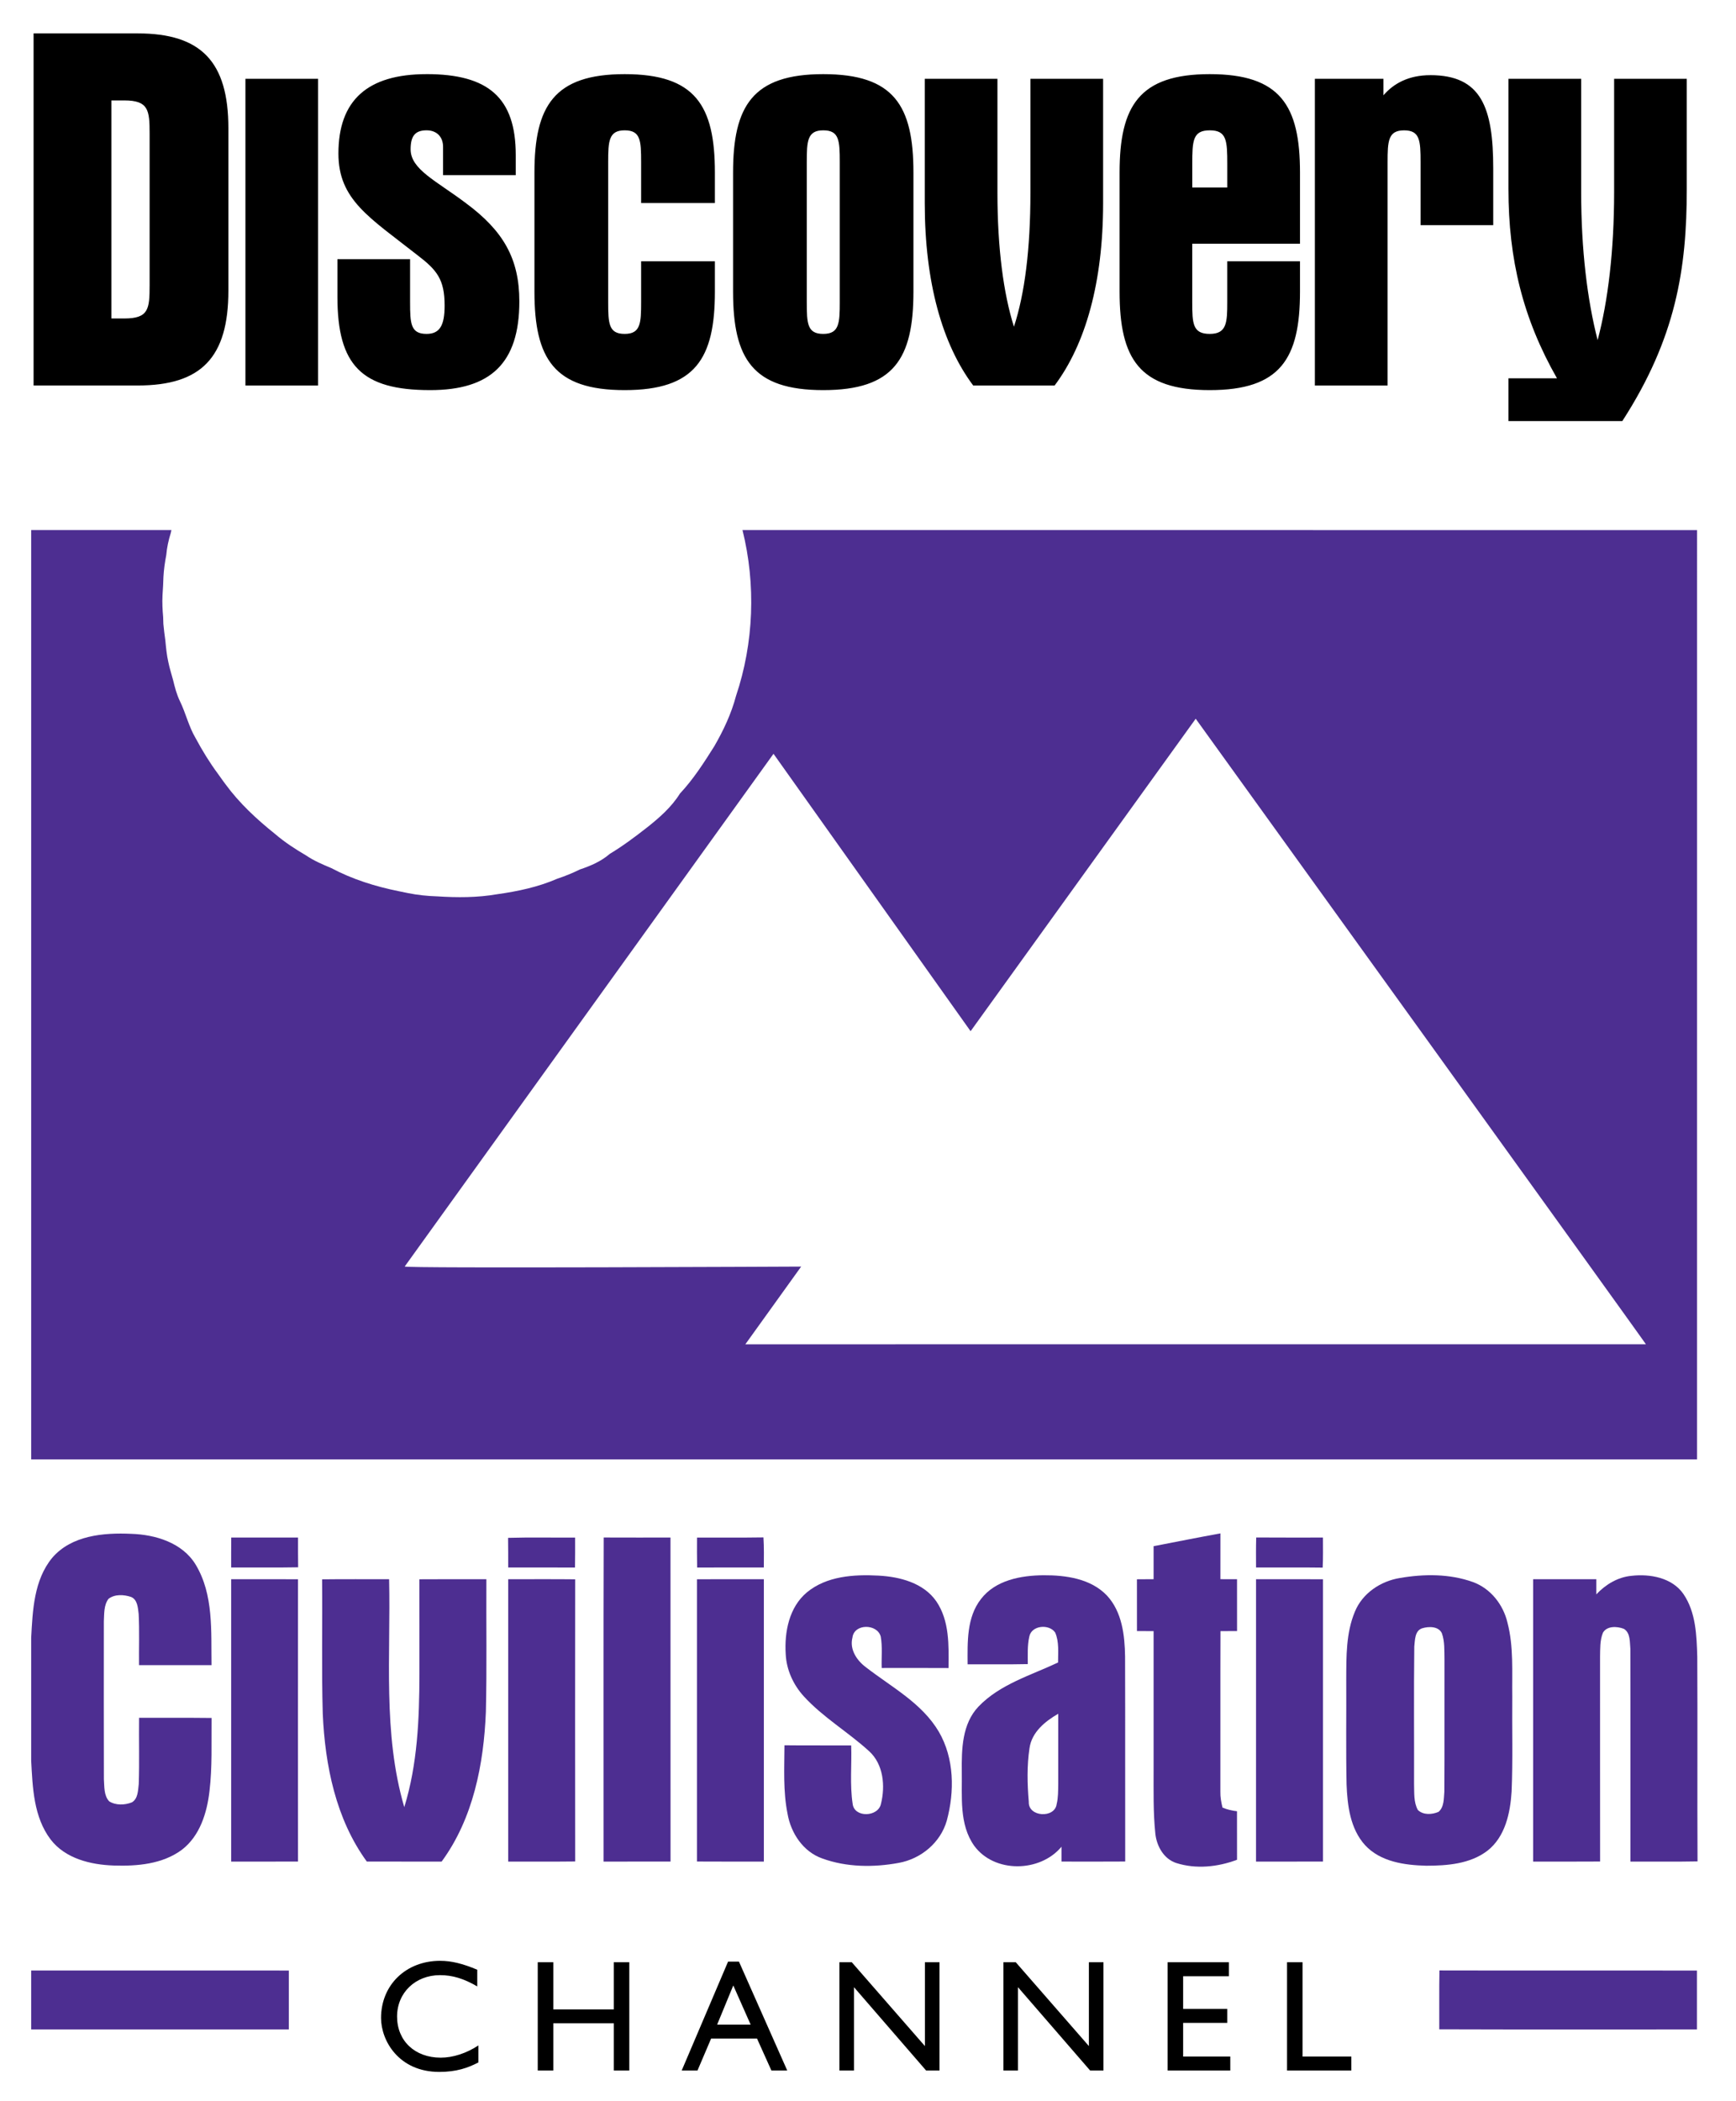 <?xml version="1.0" encoding="UTF-8" standalone="no"?>
<!-- Created with Inkscape (http://www.inkscape.org/) -->

<svg
   xmlns:dc="http://purl.org/dc/elements/1.1/"
   xmlns:cc="http://creativecommons.org/ns#"
   xmlns:rdf="http://www.w3.org/1999/02/22-rdf-syntax-ns#"
   xmlns:svg="http://www.w3.org/2000/svg"
   xmlns="http://www.w3.org/2000/svg"
   xmlns:sodipodi="http://sodipodi.sourceforge.net/DTD/sodipodi-0.dtd"
   xmlns:inkscape="http://www.inkscape.org/namespaces/inkscape"
   width="100"
   height="121"
   viewBox="0 0 100 121"
   id="svg2"
   version="1.1"
   inkscape:version="0.91 r13725"
   sodipodi:docname="Discovery Science logo.svg">
  <title
     id="title4161">Discovery Civilisation logo</title>
  <defs
     id="defs4">
    <pattern
       y="0"
       x="0"
       height="6"
       width="6"
       patternUnits="userSpaceOnUse"
       id="EMFhbasepattern" />
    <clipPath
       id="clipPath2332"
       clipPathUnits="userSpaceOnUse">
      <path
         style="clip-rule:nonzero"
         inkscape:connector-curvature="0"
         d="m 218.809,851.067 c 0,-8.808 7.143,-15.95 15.951,-15.95 8.811,0 15.951,7.142 15.951,15.95 0,8.808 -7.14,15.951 -15.951,15.951 -8.808,0 -15.951,-7.143 -15.951,-15.951"
         id="path2334" />
    </clipPath>
  </defs>
  <sodipodi:namedview
     id="base"
     pagecolor="#ffffff"
     bordercolor="#666666"
     borderopacity="1.0"
     inkscape:pageopacity="0.0"
     inkscape:pageshadow="2"
     inkscape:zoom="1"
     inkscape:cx="104.1687"
     inkscape:cy="79.655592"
     inkscape:document-units="px"
     inkscape:current-layer="layer1"
     showgrid="false"
     units="px"
     inkscape:showpageshadow="false"
     inkscape:window-width="1366"
     inkscape:window-height="705"
     inkscape:window-x="-8"
     inkscape:window-y="-8"
     inkscape:window-maximized="1"
     objecttolerance="1"
     gridtolerance="1">
    <inkscape:grid
       type="xygrid"
       id="grid53" />
  </sodipodi:namedview>
  <g
     inkscape:label="Capa 1"
     inkscape:groupmode="layer"
     id="layer1"
     transform="translate(0,-931.362)">
    <path
       style="fill:#000000;fill-rule:evenodd;stroke:none;stroke-width:1.087"
       d="m 1.934,933.286 0,20.277 6,0 c 3.652,0 5.222,-1.603 5.222,-5.464 l 0,-9.349 c 0,-3.83 -1.569,-5.464 -5.222,-5.464 z m 22.639,2.346 c -3.412,0 -5.079,1.513 -5.079,4.572 0,2.669 1.785,3.679 4.545,5.847 1.126,0.861 1.572,1.394 1.572,2.909 0,1.128 -0.268,1.632 -1.039,1.632 -0.919,0 -0.95,-0.593 -0.95,-1.839 l 0,-2.464 -4.185,0 0,2.168 c 0,3.948 1.395,5.373 5.342,5.373 3.473,0 5.137,-1.545 5.137,-5.106 0,-2.464 -0.921,-4.069 -3.087,-5.669 -1.691,-1.277 -3.176,-1.933 -3.176,-3.091 0,-0.742 0.238,-1.097 0.919,-1.097 0.593,0 0.95,0.385 0.95,0.95 l 0,1.632 4.187,0 0,-1.159 c 0,-3.296 -1.575,-4.659 -5.137,-4.659 z m 11.41,0 c -4.067,0 -5.197,1.839 -5.197,5.667 l 0,6.86 c 0,3.859 1.13,5.671 5.197,5.671 4.066,0 5.197,-1.812 5.197,-5.671 l 0,-1.75 -4.249,0 0,2.344 c 0,1.217 -0.028,1.839 -0.948,1.839 -0.919,0 -0.95,-0.593 -0.95,-1.839 l 0,-8.044 c 0,-1.217 0.031,-1.841 0.95,-1.841 0.919,0 0.948,0.592 0.948,1.841 l 0,2.346 4.249,0 0,-1.756 c 0,-3.86 -1.131,-5.667 -5.197,-5.667 z m 11.439,0 c -4.068,0 -5.195,1.839 -5.195,5.667 l 0,6.86 c 0,3.859 1.127,5.671 5.195,5.671 4.069,0 5.195,-1.812 5.195,-5.671 l 0,-6.86 c 0,-3.86 -1.125,-5.667 -5.195,-5.667 z m 22.265,0 c -4.067,0 -5.195,1.839 -5.195,5.667 l 0,6.86 c 0,3.859 1.128,5.671 5.195,5.671 4.067,0 5.197,-1.812 5.197,-5.671 l 0,-1.75 -4.189,0 0,2.344 c 0,1.188 -0.03,1.839 -1.008,1.839 -0.983,0 -1.01,-0.593 -1.01,-1.839 l 0,-3.354 6.207,0 0,-4.1 c 0,-3.86 -1.13,-5.667 -5.197,-5.667 z m 12.705,0.059 c -1.245,0 -2.11,0.475 -2.7,1.159 l 0,-0.95 -3.951,0 0,17.664 4.189,0 0,-12.854 c 0,-1.217 0.027,-1.841 0.95,-1.841 0.916,0 0.95,0.592 0.95,1.841 l 0,3.62 4.185,0 0,-3.265 c 0,-3.504 -0.682,-5.375 -3.623,-5.375 z m -68.255,0.209 0,17.664 4.185,0 0,-17.664 z m 39.132,0 0,7.156 c 0,4.57 1.01,8.132 2.791,10.508 l 4.69,0 c 1.781,-2.376 2.793,-5.938 2.793,-10.508 l 0,-7.156 -4.187,0 0,6.558 c 0,3.237 -0.326,5.821 -0.95,7.721 -0.596,-1.9 -0.95,-4.484 -0.95,-7.721 l 0,-6.558 z m 33.623,0 0,6.351 c 0,4.037 0.831,7.454 2.795,10.897 l -2.795,0 0,2.464 6.56,0 c 3.087,-4.779 3.712,-8.759 3.712,-13.361 l 0,-6.351 -4.185,0 0,6.529 c 0,3.384 -0.356,6.295 -0.95,8.52 -0.594,-2.314 -0.948,-5.195 -0.948,-8.52 l 0,-6.529 z m -80.474,1.245 0.741,0 c 1.397,0 1.459,0.566 1.459,1.901 l 0,8.755 c 0,1.367 -0.061,1.903 -1.459,1.903 l -0.741,0 z m 41.005,1.723 c 0.922,0 0.95,0.592 0.95,1.841 l 0,8.044 c 0,1.217 -0.028,1.839 -0.95,1.839 -0.921,0 -0.95,-0.593 -0.95,-1.839 l 0,-8.044 c 0,-1.217 0.029,-1.841 0.95,-1.841 z m 22.265,0 c 0.977,0 1.008,0.593 1.008,1.959 l 0,1.334 -2.017,0 0,-1.334 c 0,-1.367 0.027,-1.959 1.01,-1.959 z"
       id="path2192-1-8"
       inkscape:connector-curvature="0"
       sodipodi:nodetypes="ccsssscsscsssccssscsssccsssssssccssssssccssssssssssssssccsssccssscccccsssccssccccccsccsccscscccsccccsccscscccssssccsssssssssccss" />
    <path
       style="fill:#000000;fill-rule:evenodd;stroke:none;stroke-width:1.087"
       d="m 25.359,1044.288 c -1.977,0 -3.409,1.391 -3.409,3.293 0,1.306 1.021,3.106 3.354,3.106 0.977,0 1.643,-0.226 2.253,-0.546 l 0,-0.979 c -0.699,0.458 -1.467,0.704 -2.17,0.704 -1.494,0 -2.514,-0.971 -2.514,-2.367 0,-1.373 1.054,-2.385 2.476,-2.385 0.72,0 1.377,0.202 2.143,0.65 l 0,-0.962 c -0.847,-0.356 -1.495,-0.513 -2.133,-0.513 z m 16.58,0.048 -2.671,6.271 0.91,0 0.784,-1.839 2.646,0 0.828,1.839 0.912,0 -2.781,-6.271 z m -10.963,0.035 0,6.236 0.896,0 0,-2.719 3.484,0 0,2.719 0.894,0 0,-6.236 -0.894,0 0,2.716 -3.484,0 0,-2.716 z m 17.376,0 0,6.236 0.84,0 0,-4.8 4.156,4.8 0.77,0 0,-6.236 -0.84,0 0,4.827 -4.212,-4.827 z m 9.45,0 0,6.236 0.836,0 0,-4.8 4.158,4.8 0.768,0 0,-6.236 -0.84,0 0,4.827 -4.212,-4.827 z m 9.457,0 0,6.236 3.61,0 0,-0.805 -2.716,0 0,-1.938 2.543,0 0,-0.805 -2.543,0 0,-1.881 2.634,0 0,-0.807 z m 6.879,0 0,6.236 3.705,0 0,-0.805 -2.812,0 0,-5.431 z m -31.898,1.336 1.001,2.259 -1.932,0 z"
       id="path2192-1-5"
       inkscape:connector-curvature="0"
       sodipodi:nodetypes="sssccsssccscccccccccccccccccccccccccccccccccccccccccccccccccccccccccccccccccccc" />
    <g
       transform="matrix(0.144,0,0,0.144,1.796,933.315)"
       id="#4d2e91ff"
       style="fill:#4d2e91;fill-opacity:1">
      <path
         style="opacity:1;fill:#4d2e91;fill-opacity:1"
         inkscape:connector-curvature="0"
         d="m 0,198.44 56.1,-0.01 c -0.06,0.3 -0.2,0.88 -0.26,1.18 -0.9,2.86 -1.54,5.8 -1.8,8.8 -0.55,2.89 -0.97,5.8 -1.13,8.74 -0.06,1.16 -0.11,2.33 -0.14,3.49 -0.08,1.33 -0.16,2.65 -0.24,3.98 -0.14,2.85 0,5.71 0.26,8.56 0.02,0.69 0.07,2.09 0.09,2.79 0.19,2.19 0.48,4.37 0.78,6.55 l 0,0.02 0.01,0.08 c 0.29,2.89 0.54,5.81 1.2,8.65 0.49,2.42 1.26,4.78 1.9,7.17 0.7,2.87 1.43,5.76 2.74,8.43 2.34,4.81 3.51,10.12 6.25,14.75 2.67,4.97 5.61,9.79 8.97,14.32 0.74,1.01 1.46,2.04 2.2,3.07 0.19,0.26 0.58,0.79 0.78,1.05 5.56,7.6 12.52,14.06 19.85,19.92 3.83,3.29 8.07,6.05 12.43,8.6 3.12,2.13 6.6,3.6 10.07,5.05 8.45,4.49 17.68,7.37 27.04,9.25 1.21,0.25 2.42,0.51 3.64,0.75 3.84,0.78 7.75,1.18 11.67,1.3 8,0.52 16.08,0.53 24,-0.85 8.21,-1.15 16.4,-2.88 24.03,-6.2 3.1,-1.03 6.12,-2.25 9.04,-3.7 4.31,-1.44 8.54,-3.25 12,-6.26 5.21,-3.13 10.07,-6.78 14.84,-10.51 4.98,-3.93 9.82,-8.17 13.21,-13.6 5.35,-5.71 9.58,-12.32 13.73,-18.91 3.66,-6.33 6.81,-13.01 8.68,-20.09 7.16,-21.29 8.01,-44.6 2.6,-66.38 l 381.84,0.03 -0.01,371.66 L 0,570.12 0,198.44 M 375.79,398.86 C 349.49,361.89 323.22,324.9 296.95,287.91 L 149.42,492.97 c -0.083,0.809 158.59,0.03 158.59,0.03 l -22.33,31.08 360.24,-0.02 c 0.729,0.677 -180.08,-250.17 -180.08,-250.17 0,0 -60.03,83.32 -90.05,124.97 z"
         id="path799"
         sodipodi:nodetypes="cccccccccccccccccccccccccccccccccccccccccccccc" />
      <path
         style="opacity:1;fill:#4d2e91;fill-opacity:1"
         inkscape:connector-curvature="0"
         d="m 8.4,609.49 c 7.69,-8.99 20.55,-10.12 31.6,-9.61 9.72,0.31 20.47,3.54 25.8,12.32 7.25,12.03 6.14,26.71 6.35,40.2 -9.67,0.01 -19.33,0.01 -29,0 -0.08,-6.84 0.2,-13.68 -0.16,-20.51 -0.3,-2.4 -0.43,-5.7 -3.04,-6.77 -2.87,-0.96 -6.51,-1.18 -9.02,0.76 -1.92,2.55 -1.69,6 -1.86,9.03 -0.01,21.03 -0.04,42.06 0.02,63.08 0.22,2.97 -0.07,6.54 2.12,8.88 2.66,1.67 6.24,1.53 9.09,0.4 2.47,-1.47 2.43,-4.8 2.73,-7.31 0.3,-8.83 0.03,-17.67 0.14,-26.5 9.67,0.04 19.33,-0.06 29,0.06 -0.11,9.75 0.32,19.55 -0.84,29.27 -1,8.69 -3.85,17.97 -11.1,23.49 -7.75,5.73 -17.88,6.56 -27.21,6.26 C 23.82,732.23 13.69,729.8 7.8,722.15 0.98,713.18 0.57,701.37 0,690.58 L 0,641.47 C 0.59,630.5 1.08,618.38 8.4,609.49 Z"
         id="path801" />
      <path
         style="opacity:1;fill:#4d2e91;fill-opacity:1"
         inkscape:connector-curvature="0"
         d="m 449,604.82 c 8.91,-1.72 17.8,-3.49 26.73,-5.12 -0.02,6.1 -0.01,12.21 -0.01,18.32 2.21,0 4.43,0 6.65,0.01 0.01,6.91 0,13.83 0.01,20.74 -2.22,0 -4.42,0.01 -6.63,0.02 -0.08,21.4 0,42.81 -0.04,64.22 -0.06,2.15 0.34,4.27 0.85,6.36 1.85,0.78 3.8,1.24 5.8,1.46 0.03,6.47 0.01,12.93 0.01,19.41 -7.69,2.89 -16.41,3.82 -24.33,1.29 -4.95,-1.63 -7.75,-6.66 -8.33,-11.59 -0.91,-8.62 -0.69,-17.3 -0.71,-25.95 0,-18.4 0.01,-36.8 0,-55.2 -2.23,-0.01 -4.45,-0.02 -6.66,-0.02 0,-6.9 0.02,-13.81 -0.01,-20.71 2.22,-0.03 4.44,-0.04 6.67,-0.04 0,-4.4 0,-8.8 0,-13.2 z"
         id="path803" />
      <path
         style="opacity:1;fill:#4d2e91;fill-opacity:1"
         inkscape:connector-curvature="0"
         d="m 80.03,601.36 c 8.9,0.03 17.81,0.01 26.72,0.01 0,3.96 -0.02,7.93 0.04,11.9 -8.93,0.17 -17.86,0.03 -26.79,0.07 0,-4 -0.01,-7.99 0.03,-11.98 z"
         id="path805" />
      <path
         style="opacity:1;fill:#4d2e91;fill-opacity:1"
         inkscape:connector-curvature="0"
         d="m 190.77,601.49 c 8.93,-0.26 17.88,-0.05 26.82,-0.11 0,3.99 0.03,7.99 -0.05,11.99 -8.91,-0.06 -17.82,-0.01 -26.72,-0.03 0,-3.96 0.01,-7.91 -0.05,-11.85 z"
         id="path807" />
      <path
         style="opacity:1;fill:#4d2e91;fill-opacity:1"
         inkscape:connector-curvature="0"
         d="m 229.03,601.35 c 8.9,0.04 17.81,0.02 26.71,0.02 0.03,43.2 -0.01,86.39 0.02,129.59 -8.93,0.02 -17.86,0.01 -26.78,0.01 0.02,-43.21 -0.08,-86.41 0.05,-129.62 z"
         id="path809" />
      <path
         style="opacity:1;fill:#4d2e91;fill-opacity:1"
         inkscape:connector-curvature="0"
         d="m 266.35,601.38 c 8.86,-0.04 17.72,0.07 26.58,-0.07 0.26,4 0.16,8.02 0.15,12.03 -8.89,0.02 -17.79,-0.03 -26.68,0.03 -0.09,-4 -0.06,-8 -0.05,-11.99 z"
         id="path811" />
      <path
         style="opacity:1;fill:#4d2e91;fill-opacity:1"
         inkscape:connector-curvature="0"
         d="m 490.04,601.34 c 8.9,0.07 17.8,0.02 26.7,0.03 0.01,4.01 0.09,8.02 -0.11,12.03 -8.88,-0.13 -17.77,-0.02 -26.65,-0.06 -0.02,-4 -0.05,-8 0.06,-12 z"
         id="path813" />
      <path
         style="opacity:1;fill:#4d2e91;fill-opacity:1"
         inkscape:connector-curvature="0"
         d="m 310.28,623.31 c 7.9,-6.55 18.81,-7.24 28.63,-6.72 8.55,0.45 18.05,2.88 23.19,10.32 5.29,7.79 4.96,17.64 4.86,26.65 -8.91,-0.06 -17.82,-0.02 -26.73,-0.02 -0.15,-4.18 0.35,-8.41 -0.38,-12.55 -1.36,-5.21 -10.65,-5.31 -11.32,0.38 -1.22,4.7 1.69,9.09 5.3,11.8 10.24,7.97 22.47,14.34 29.26,25.87 6.2,10.64 6.33,23.9 3.18,35.54 -2.49,8.8 -10.34,15.32 -19.25,16.91 -10.06,1.85 -20.83,1.76 -30.52,-1.76 -7.68,-2.68 -12.6,-10.14 -13.94,-17.92 -1.81,-8.99 -1.27,-18.24 -1.23,-27.36 8.9,0.11 17.8,0.01 26.7,0.06 0.26,7.77 -0.59,15.65 0.58,23.37 0.66,5.65 10.21,5.3 11.32,0 1.79,-7.14 1.01,-15.85 -4.74,-21.07 -8.4,-7.68 -18.42,-13.5 -26.13,-21.95 -4.21,-4.61 -6.94,-10.62 -7.23,-16.88 -0.56,-8.82 1.36,-18.74 8.45,-24.67 z"
         id="path815" />
      <path
         style="opacity:1;fill:#4d2e91;fill-opacity:1"
         inkscape:connector-curvature="0"
         d="m 379.95,625.94 c 5.82,-7.57 16.04,-9.43 25.04,-9.49 8.94,-0.05 18.9,1.34 25.37,8.14 6.03,6.53 7.1,15.87 7.23,24.38 0.09,27.32 -0.01,54.65 0.05,81.97 -8.49,0.06 -16.99,0.03 -25.49,0.02 0,-1.99 -0.01,-3.97 0,-5.94 -8.57,10.33 -26.89,10.64 -34.93,-0.4 -6.08,-8.59 -4.78,-19.66 -4.95,-29.58 -0.1,-8.99 0.09,-19.13 6.67,-26.06 8.58,-8.96 20.91,-12.48 31.84,-17.64 -0.03,-3.99 0.49,-8.24 -1.16,-11.99 -2.41,-3.52 -9.45,-2.91 -10.34,1.61 -0.83,3.61 -0.59,7.34 -0.61,11.02 -8.02,0.18 -16.05,0.04 -24.07,0.08 -0.04,-8.87 -0.43,-18.75 5.35,-26.12 m 19.41,59.63 c -1.07,7.09 -0.9,14.38 -0.29,21.51 -0.28,6.1 10.41,6.68 11.15,0.89 0.65,-2.62 0.57,-5.34 0.63,-8.01 0,-9.38 -0.01,-18.75 0,-28.12 -5.25,3.02 -10.58,7.34 -11.49,13.73 z"
         id="path817" />
      <path
         style="opacity:1;fill:#4d2e91;fill-opacity:1"
         inkscape:connector-curvature="0"
         d="m 547.46,617.56 c 9.65,-1.67 19.94,-1.75 29.26,1.6 7.06,2.56 12.11,8.98 13.82,16.18 2.54,9.68 1.79,19.77 1.93,29.67 -0.12,12.64 0.27,25.3 -0.26,37.94 -0.54,8.58 -2.54,18.12 -9.71,23.7 -6.91,5.26 -16.05,5.96 -24.43,5.97 -8.64,-0.22 -18.33,-1.54 -24.5,-8.25 -5.92,-6.54 -7.06,-15.81 -7.38,-24.27 -0.29,-14.05 -0.05,-28.09 -0.13,-42.14 0.04,-9.03 -0.11,-18.41 3.44,-26.9 3,-7.38 10.25,-12.24 17.96,-13.5 m 8.99,20.09 c -3,0.96 -2.88,4.74 -3.17,7.32 -0.22,18.32 -0.03,36.65 -0.09,54.98 0.12,3.46 -0.22,7.24 1.52,10.38 2.15,2.09 5.69,1.87 8.28,0.74 2.28,-1.97 2.06,-5.34 2.31,-8.07 0.11,-17.65 0,-35.3 0.05,-52.95 -0.08,-3.47 0.15,-7.07 -1.03,-10.39 -1.32,-2.88 -5.29,-2.8 -7.87,-2.01 z"
         id="path819" />
      <path
         style="opacity:1;fill:#4d2e91;fill-opacity:1"
         inkscape:connector-curvature="0"
         d="m 626.09,624.09 c 3.69,-3.92 8.57,-6.89 14.02,-7.41 7.47,-0.86 16.32,0.71 20.86,7.31 4.97,7.31 5.25,16.54 5.51,25.07 0.15,27.28 -0.04,54.56 0.1,81.83 -8.95,0.18 -17.89,0.04 -26.83,0.08 -0.03,-28.35 0.05,-56.7 -0.03,-85.04 -0.27,-2.73 0.08,-6.46 -2.62,-8.06 -2.66,-1.04 -6.78,-1.26 -8.37,1.59 -1.22,3.02 -1.07,6.36 -1.14,9.56 0.02,27.31 -0.02,54.61 0.02,81.92 -8.93,0.07 -17.86,0.02 -26.79,0.03 -0.01,-37.65 -0.01,-75.29 0,-112.94 8.42,-0.01 16.84,-0.01 25.27,0 0,2.01 0,4.03 0,6.06 z"
         id="path821" />
      <path
         style="opacity:1;fill:#4d2e91;fill-opacity:1"
         inkscape:connector-curvature="0"
         d="m 80,618.03 c 8.91,0.01 17.82,-0.03 26.74,0.02 -0.03,37.63 -0.03,75.27 0,112.9 -8.92,0.05 -17.83,0.01 -26.74,0.02 0,-37.65 0,-75.29 0,-112.94 z"
         id="path823" />
      <path
         style="opacity:1;fill:#4d2e91;fill-opacity:1"
         inkscape:connector-curvature="0"
         d="m 116.38,618.08 c 8.93,-0.11 17.87,-0.03 26.8,-0.05 0.7,30.39 -2.6,61.57 6.07,91.16 5.3,-17.17 6.02,-35.3 6.06,-53.15 -0.02,-12.66 0.03,-25.32 -0.02,-37.98 8.93,-0.07 17.87,-0.02 26.8,-0.03 -0.1,17.67 0.22,35.35 -0.2,53.02 -0.83,20.93 -5.07,42.72 -17.71,59.93 -9.97,-0.04 -19.95,0.02 -29.92,-0.03 -12.39,-17.01 -16.7,-38.42 -17.62,-59.07 -0.51,-17.93 -0.08,-35.87 -0.26,-53.8 z"
         id="path825" />
      <path
         style="opacity:1;fill:#4d2e91;fill-opacity:1"
         inkscape:connector-curvature="0"
         d="m 190.82,618.03 c 8.93,0.02 17.87,-0.06 26.8,0.04 -0.04,37.62 -0.05,75.24 0,112.85 -8.93,0.11 -17.87,0.03 -26.8,0.05 -0.01,-37.65 -0.01,-75.29 0,-112.94 z"
         id="path827" />
      <path
         style="opacity:1;fill:#4d2e91;fill-opacity:1"
         inkscape:connector-curvature="0"
         d="m 266.33,618.05 c 8.92,-0.05 17.84,-0.01 26.76,-0.02 0.01,37.65 0.01,75.29 0,112.94 -8.92,-0.01 -17.84,0.03 -26.76,-0.03 0.02,-37.63 0.02,-75.26 0,-112.89 z"
         id="path829" />
      <path
         style="opacity:1;fill:#4d2e91;fill-opacity:1"
         inkscape:connector-curvature="0"
         d="m 489.98,618.03 c 8.92,0 17.85,-0.02 26.78,0.02 -0.01,37.63 -0.02,75.27 0,112.9 -8.93,0.04 -17.86,0.01 -26.79,0.02 0,-37.65 0,-75.29 0.01,-112.94 z"
         id="path831" />
      <path
         style="opacity:1;fill:#4d2e91;fill-opacity:1"
         inkscape:connector-curvature="0"
         d="m 0,774.53 c 34.35,0 68.7,-0.01 103.06,0.01 0.01,7.85 0,15.7 0,23.55 -34.36,0.01 -68.71,0 -103.06,0 l 0,-23.56 z"
         id="path833" />
      <path
         style="opacity:1;fill:#4d2e91;fill-opacity:1"
         inkscape:connector-curvature="0"
         d="m 563.27,798.04 c 0.05,-7.85 -0.08,-15.7 0.07,-23.54 34.33,0.08 68.67,0 103,0.04 0.01,7.84 0.01,15.7 0,23.55 -34.36,-0.02 -68.72,0.07 -103.07,-0.05 z"
         id="path835" />
    </g>
  </g>
</svg>
